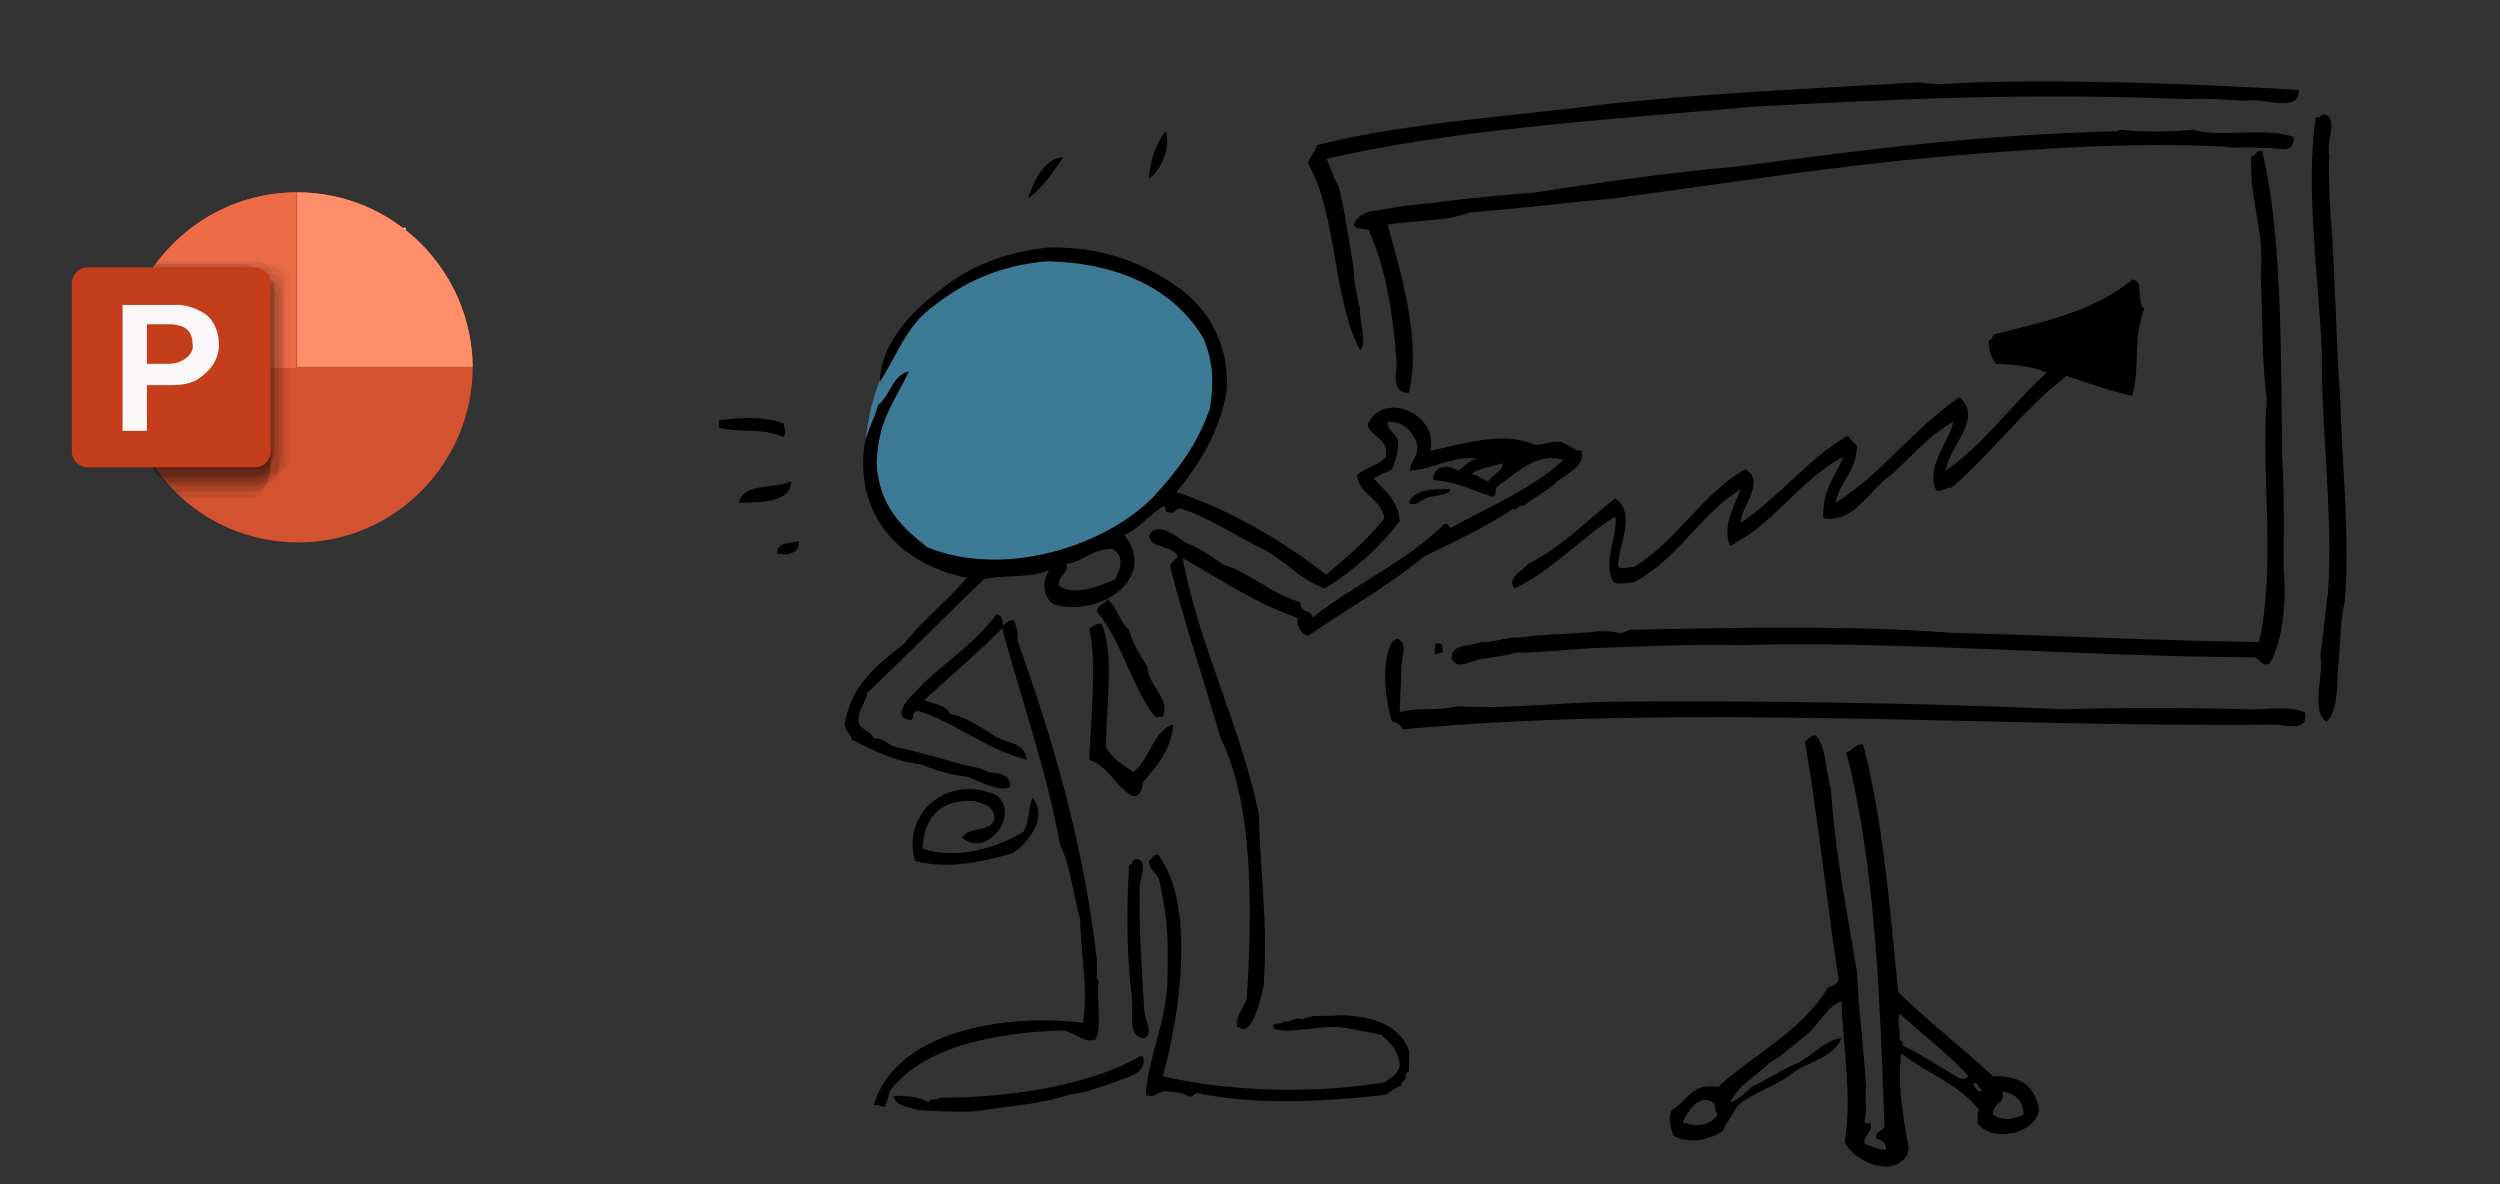 <?xml version="1.0" encoding="utf-8"?>
<!-- Generator: Adobe Illustrator 25.2.1, SVG Export Plug-In . SVG Version: 6.00 Build 0)  -->
<svg version="1.1" xmlns="http://www.w3.org/2000/svg" xmlns:xlink="http://www.w3.org/1999/xlink" x="0px" y="0px"
	 viewBox="0 0 380 180" enable-background="new 0 0 380 180" xml:space="preserve">
<rect x="0" y="0" width="380" height="180" fill="#333333" stroke="none"/>
<g id="Ebene_1" display="none">
	<g id="Ebene_4" display="inline">
		<path fill-rule="evenodd" clip-rule="evenodd" fill="#3C7A95" d="M231.098,35.725c-1.786-14.132,10.225-24.629,25.252-22.143
			c20.242,3.348,30.461,24.295,31.199,35.003c1.217,17.654-19.096,21.128-35.004,14.154
			C240.411,57.419,232.761,48.89,231.098,35.725z"/>
	</g>
	<g id="men_book" display="inline">
		<g>
			<path fill-rule="evenodd" clip-rule="evenodd" d="M213.142,90.027c0.124,1.203-0.662,1.5-1.215,2.025
				c-4.388-0.275-7.48-1.846-8.517-5.473c0.074-0.882,0.033-0.932,0.204-1.419c-1.208-1.021-2.071-2.391-2.028-4.662
				c-2.141-2.198-3.186-5.588-3.649-8.921c0.275-1.684,1.038-2.881,2.638-3.243c-0.314-1.021,1.09-1.629,2.431-1.623
				c0.181,0.36,0.565,0.515,0.405,1.216c-1.045,1.319-2.884,1.846-3.649,3.446c0.044,7.251,4.71,9.793,10.341,10.947
				c0.627-0.049,0.343-1.008,1.215-0.81c0.479,0.488,0.59,1.656,0.407,2.228c-0.584,0.364-1.504,0.39-2.23,0.61
				c-0.756-0.529-1.985-0.583-2.636-1.216c-1.058,0.469-3.033-1.7-3.649-1.014c1.61,2.851,4.493,4.427,8.921,4.46
				c0.428-0.768,0.355-0.949,0.406-2.229c2.178,0.35,1.739,4.087-0.203,4.46C212.664,89.154,213.181,89.314,213.142,90.027z
				 M204.83,86.783c0.888,1.782,5.859,4.846,7.097,1.825C209.247,88.436,206.765,87.027,204.83,86.783z"/>
			<path fill-rule="evenodd" clip-rule="evenodd" d="M203.41,73.604c-0.799-0.124-0.237,1.113-0.405,1.622
				c3.031,1.768,6.762,2.835,8.922,5.473c0.176,1.176,0.203,2.5,1.014,3.041c1.62-0.773,0.196-3.636-0.204-4.864
				c-2.305-2.425-5.636-3.825-8.919-5.271C203.682,73.604,203.547,73.604,203.41,73.604z"/>
			<path fill-rule="evenodd" clip-rule="evenodd" d="M255.109,89.619c-0.197,1.156-0.43,2.275-0.609,3.449
				c-3.411-0.332-8.474-0.439-11.961-0.205c-0.574,1.775-0.39,3.711,0.405,5.475c0.589,0.223,1.44,0.186,2.028,0.408
				c1.983,3.307,9.02,3.652,13.178,3.443c0.214-2.512-3.062-1.533-4.663-2.229c-2.18-0.119-4.104-0.492-5.879-1.016
				c2.703-0.217,6.989,0.5,10.136,0.406c1.313-0.262,3.122-2.545,1.013-3.244c-0.841,0.105-0.743,1.148-1.622,1.217
				c-5.196-0.336-8.668,0.156-13.177-0.811c0.045-0.652-0.357-0.857-0.202-1.623c2.966-1.57,8.819-0.602,11.149,0.408
				c1.571-0.662,1.146-3.316,1.622-5.07C256.061,90.021,255.874,89.531,255.109,89.619z"/>
			<path fill-rule="evenodd" clip-rule="evenodd" d="M272.544,98.945c-0.135,0-0.271,0-0.406,0
				c-0.52,8.406,0.474,19.703,0.812,29.398c0,1.148,0,2.297,0,3.445c0.349,3.514,0.206,6.273,0.811,9.529
				c0.494,2.389-0.277,6.955,2.23,7.906c0.938-1.553,0.146-3.906,0-5.271c-0.161-1.504-0.318-3.326-0.607-5.27
				c-0.537-4.125-0.2-8.506-0.811-12.166c0.104-1.793-0.116-3.262-0.204-4.865c0.349-7.533-0.477-13.291-0.811-22.098
				C273.199,99.373,272.967,99.064,272.544,98.945z"/>
			<path fill-rule="evenodd" clip-rule="evenodd" d="M303.766,170.918c-0.614-0.711-1.024-0.428-2.028-0.811
				c0.611-0.742,1.637-1.066,2.434-1.623c-0.006-1.02,0.67-1.357,0.405-2.635c-2.615-5.527-8.892-10.162-14.8-12.57
				c-4.071-1.662-8.903-2.158-13.583-2.637c-1.279,0.141-2.349,0.492-3.446,0.812c-0.243,0.842-0.074,0.869,0,2.027
				c0.866,0.359,1.708-0.424,2.636-0.607c1.487,0,2.974,0,4.46,0c6.404,1.096,12.078,2.922,16.016,6.486
				c0.479-0.004,0.598,0.35,1.217,0.205c1.958,2.365,5.021,3.627,5.879,7.094c-0.878,1.082-2.66,1.258-3.243,2.635
				c-11.996-3.229-24.238-6.652-34.264-12.568c0.835-5.57,0.581-10,1.015-15.408c-0.587-6.906-2.332-13.346-4.258-19.463
				c-0.914-1.18-1.593-2.596-2.838-3.447c-0.597,0.08-0.396,0.957-0.812,1.217c5.89,9.816,6.812,25.111,4.867,36.898
				c0.16,0.988,1.073,1.225,1.419,2.025c9.797,6.135,23.051,9.861,35.072,12.572C301.176,170.646,302.662,171.508,303.766,170.918z"
				/>
			<path fill-rule="evenodd" clip-rule="evenodd" d="M255.312,106.65c-4.343-0.084-9.907-1.68-9.934-6.082
				c2.811,1.529,4.801,3.719,8.514,3.852c2.28,0.32,3.737-0.354,5.475-0.203c0.663-0.688,1.817-0.885,2.229-1.824
				c0.771-1.43,1.481-2.672,1.014-4.865c-0.625-0.033-1.146,0.48-1.621,0c0-0.539,0-1.082,0-1.623
				c8.574,0.457,15.198,1.162,22.099-3.242c-1.911-8.897-1.973-18.529-5.88-25.545c-1.419,0.324-2.314,0.185-2.839-0.812
				c-3.468,1.152-7.672,0.141-11.149,0.609c0.412,1.739-0.686,2.904-0.609,3.648c-0.922,0.228-2.106,0.192-2.837,0.61
				c0.081,0.391,0.929,0.017,0.606,0.81c-0.295,5.741,1.312,8.512,2.638,12.773c-1.436,0.862-2.542,2.053-3.853,3.042
				c0.145,1.246,1.95,1.779,1.215,3.242c-0.156,0.047-0.399,0.006-0.404,0.203c-1.964-0.672-1.729-3.543-3.852-4.053
				c-1.432-0.24-2.686,0.551-3.446-0.205c-0.249-0.922,0.556-0.794,0.405-1.621c0.784,0.108,0.989-0.362,1.823-0.202
				c1.226-1.803,5.148-1.808,5.069-4.258c-1.503,0.323-2.24,1.41-3.648,1.825c-1.018,0.304-2.284,2.401-2.839,1.825
				c0.783-0.162,0.901-0.99,1.418-1.418c1.435-1.114,5.667-2.053,4.259-4.056c-2.27,1.11-4.135,2.625-6.082,4.056
				c0,0.112-0.165,0.23-0.203,0c0.06-0.415,0.548-0.398,0.608-0.812c1.423-1.821,5.952-2.469,5.27-5.068
				c-2.072,0.632-3.869,2.617-5.473,3.041c1.084-0.821-0.332-0.529-0.607-1.014c0.57-3.751,1.628-6.031,2.838-9.325
				c-1.349-0.68-2.14-1.916-3.042-3.041c-0.105-1.322,0.126-2.308,0.406-3.244c-10.556-4.109-18.414-10.915-21.895-22.098
				c-0.5-3.634-0.771-6.03-0.609-10.542c0.211-1.005,0.36-2.074,0.405-3.244c1.271-4.407,3.455-7.899,6.285-10.745
				c1.874-1.235,4.236-1.98,6.082-3.244c2.068-0.343,3.551-0.455,5.068-1.014c1.731-0.16,3.719-0.066,5.271-0.406
				c0.505,0.103,0.677,0.54,1.217,0.608c-0.266-1.16,0.573,0.052,0.811-0.608c0.868,0.147,1.641,0.388,2.433,0.608
				c8.461-0.19,15.505,4.601,21.49,8.718c-0.138,1.653,2.114,2.049,2.635,3.649c-6.537-5.412-13.929-10.154-24.328-11.15
				c-9.011-0.507-15.833,1.349-20.882,5.271c-2.95,3.372-5.35,8.638-5.271,13.786c-0.105,6.533,1.958,11.954,4.056,15.611
				c5.568,8.216,15.693,13.636,27.978,15.814c3.983,0.15,7.805,0.052,11.961-0.407c4.172-1.235,7.812-2.999,9.731-6.487
				c4.196-12.67-3.268-30.095-13.988-35.884c-0.76-0.658-2.559-0.278-2.636-1.622c1.323-0.009,3.233,1.071,4.865,1.419
				c2.133,1.789,4.361,3.479,6.285,5.474c4.286,5.514,7.311,13.754,8.312,21.287c0.336,8.41-2.596,14.815-9.73,17.232
				c4.358,6.961,4.704,17.445,6.486,26.561c-0.447,0.023-0.086,0.859-0.202,1.215c-4.706,3.949-13.75,4.508-20.274,4.055
				c0.292,5.699-1.97,8.844-6.893,9.326L255.312,106.65z M254.5,64.481c-0.26,0.55-0.495,1.125-0.405,2.028
				c0.646,0.173,0.627-0.32,1.015-0.406c0.158,0.836-0.971,0.381-0.812,1.216c1.386,0.895,2.643-1.073,3.853-1.622
				c-0.14-0.399-0.541-0.54-1.016-0.607c-0.739,0.138-0.987,0.768-1.62,1.013c-0.539-0.387,1.277-0.861,0.608-1.418
				C255.638,64.561,255.197,64.393,254.5,64.481z M260.178,66.306c-0.185-0.491-0.815-0.536-1.421-0.608
				c-0.953,0.736-1.951,1.427-3.04,2.028c2.141,2.332,4.264-0.351,6.082-1.216c-1.699-0.548-2.629,1.422-3.852,2.027
				C257.694,67.604,259.652,67.136,260.178,66.306z M261.799,67.117c-1.428,0.059-1.674,1.299-2.838,1.622
				c0.885,0.543,1.8,0.382,2.635,0.202C261.605,68.275,261.938,67.933,261.799,67.117z M258.555,70.969
				c-0.187-0.354-0.634-0.447-1.216-0.406c0.361,0.421-0.366,0.983-0.608,1.42C257.273,72.379,257.822,71.055,258.555,70.969z
				 M258.757,71.577c-1.412,0.547-2.854,1.064-2.837,3.042C257.123,73.861,258.518,73.296,258.757,71.577z M258.555,73.402
				c-1.302,1.234-3.763,1.804-3.649,3.851c1.698-0.396,2.209-1.981,3.852-2.432C258.875,74.163,258.62,73.877,258.555,73.402z
				 M258.757,75.227c-1.568,1.538-4.218,1.998-4.865,4.46c1.692-0.877,2.974-2.164,4.865-2.838
				C258.713,76.001,259.088,75.89,258.757,75.227z M255.717,85.363c2.338,0.459,3.633-1.189,5.271-2.026
				C259.71,81.551,256.711,84.249,255.717,85.363z M261.394,83.74c-1.414,0.547-2.569,1.351-3.852,2.028
				c0.182,0.359,0.489,0.593,0.608,1.015C259.299,85.95,261.613,85.274,261.394,83.74z"/>
			<path fill-rule="evenodd" clip-rule="evenodd" d="M226.117,73.402c4.276-4.544,8.948-10.325,12.977-16.22
				c0.198,0.477,1.014,0.336,1.013,1.015c-3.119,5.463-6.948,10.216-11.15,14.596c2.276,0.005,4.169-0.585,7.096-0.406
				c0.791-2.046,2.797-2.878,2.838-5.676c1.666,0.091,1.686,1.829,2.636,2.635c-0.203,1.326,1.432,2.238,0,3.041
				c-1.131-0.288-0.913-1.925-2.027-2.229c-0.469,0.821-1.575,2.07-1.621,2.635 M207.467,68.334
				c1.349,2.095,3.907,2.984,5.675,4.662C213.697,70.514,211.03,68.02,207.467,68.334z"/>
			<path fill-rule="evenodd" clip-rule="evenodd" d="M272.341,72.185c-0.326-0.057-0.349,0.192-0.608,0.203
				c-0.533,2.441,1.444,5.478,1.623,8.515c-0.551,0.624-0.585-1.11-1.218-0.404c-0.203,3.616,1.417,5.639,1.825,9.121
				c-3.326,1.139-8.842,0.752-12.569,0.812c-0.516,0.561-0.826,1.592-0.203,2.23c4.012-0.957,8.444-0.104,12.772-1.217
				c0.652-0.178,0.421,0.527,0.812,0.607c0.8-1.361,3.033-1.291,4.46-2.025c-0.006-1.346-1.138-0.658-1.825-1.016
				C275.258,83.866,274.901,76.923,272.341,72.185z"/>
			<path fill-rule="evenodd" clip-rule="evenodd" d="M243.553,149.023c-11.211-1.006-24.648-0.287-24.734,10.137
				c0.496,1.6,2.598,1.592,4.664,1.621c10.161,3.371,24.199,0.355,31.829-3.65c-0.512-1.768,0.432-1.617,1.419-2.229
				c-2.798-9.846-2.034-19.74-1.621-29.193c0.015-0.932,0.514-1.379,0.405-2.434c0.216-1.646,3.032-4.594,0.812-6.082
				c-3.108,3.283-3.216,9.572-3.649,15.004c-0.171,6.885,0.084,16.721,1.823,22.705c-4.659,2.346-10.297,4.35-16.826,5.27
				c-5.549-0.734-11.464-1.107-17.232-1.623c1.457-7.418,12.395-8.645,21.286-7.498c1.17,0.316,2.901,1.305,4.055,0.404
				c-1.023-11.877-3.725-23.877-2.635-35.479c-0.641-0.143-1.124-1.16-1.825-0.607C239.875,126.332,242.252,137.85,243.553,149.023z
				"/>
		</g>
	</g>
	<g id="Ebene_10_Kopie" display="inline">
		<g>
			<path fill="none" d="M232.265,103.586c-0.038-0.637,0.083-1.139,0.393-1.48c0.004,0.01,0.011,0.018,0.016,0.027
				C232.357,102.463,232.235,102.961,232.265,103.586z"/>
			<path fill="none" d="M235.752,101.213c0.023,0.998,0.265,1.537,0.241,2.27c0.012-0.721-0.229-1.26-0.243-2.27
				C235.751,101.213,235.751,101.213,235.752,101.213z"/>
			<path fill="none" d="M242.413,97.32c0.022,0.195,0.155,0.391,0.206,0.627c-0.003,0.002-0.007,0.006-0.011,0.01
				C242.548,97.717,242.416,97.52,242.413,97.32z"/>
			<path fill="none" d="M217.151,90.576c0.015-0.121,0.047-0.229,0.104-0.314c0.003,0.008,0.005,0.018,0.009,0.025
				C217.206,90.367,217.169,90.465,217.151,90.576z"/>
			<path fill="none" d="M222.992,103.377c-0.001,0-0.002,0-0.002,0c-0.06-2.27,1.5-2.934,2.286-4.141
				c0.009,0.006,0.017,0.012,0.025,0.016C224.528,100.473,222.958,101.127,222.992,103.377z"/>
			<path fill="none" d="M214.48,93.377c-0.017-1.342,1.335-2.43,2.674-2.465c0.001,0.02-0.003,0.031,0,0.049
				C215.832,90.996,214.496,92.057,214.48,93.377z"/>
			<path fill="none" d="M219.738,75.982c-0.451,0.637-0.637,1.505-1.512,1.785c-0.305,0.891-0.25,1.134-0.676,1.88
				c-2.302,0.001-3.514-0.27-5.107,0.42c-0.001-0.016,0-0.032-0.001-0.048c1.594-0.692,2.807-0.419,5.108-0.42
				c0.426-0.746,0.371-0.989,0.676-1.88c0.875-0.28,1.061-1.147,1.512-1.784c0.667-0.594,1.914-0.698,1.999-1.786
				c0.003,0.003,0.007,0.007,0.009,0.01C221.688,75.286,220.414,75.381,219.738,75.982z"/>
			<path fill="none" d="M234.591,70.946c-3.679-1.688-7.695,1.027-11.331,1.428c-0.874-0.538-1.252-1.657-2.168-2.144
				c-0.897,0.107-1.272,0.658-2.088,0.834c0.001-0.018-0.001-0.031-0.001-0.049c0.816-0.176,1.19-0.727,2.089-0.834
				c0.916,0.487,1.294,1.607,2.168,2.144c3.636-0.401,7.652-3.116,11.331-1.427c0.293-0.421,0.36-1.046,0.364-1.714
				C234.954,69.87,234.892,70.515,234.591,70.946z"/>
			<path fill="none" d="M216.075,83.602c0.008-0.331,0.026-0.669,0.055-1.02c0.002,0,0.003,0,0.004,0.002
				C216.104,82.934,216.084,83.272,216.075,83.602z"/>
			<path fill="none" d="M234.929,67.836c-0.01-0.667,0.024-1.269,0.272-1.635c1.541-0.008,3.009,0.069,4.188,0.486
				c-0.002,0.016-0.008,0.03-0.01,0.046c-1.178-0.415-2.642-0.491-4.179-0.484C234.959,66.607,234.921,67.189,234.929,67.836z"/>
			<path fill="none" d="M249.309,86.496c-0.735-0.099-0.999-0.751-1.125-1.566c-0.05-0.093-0.061-0.152-0.058-0.201
				c0.008,0.042,0.023,0.09,0.058,0.153c0.126,0.815,0.39,1.467,1.125,1.566c1.07-0.336,2.889-0.533,3.805-0.146
				c0.004,0.313,0.007,0.627,0.006,0.935c0.001-0.293-0.002-0.59-0.006-0.886C252.197,85.963,250.379,86.16,249.309,86.496z"/>
			<path fill="none" d="M245.421,93.613c0.126,1.354,1.198,2.818,2.131,3.762c-0.01,0.008-0.018,0.014-0.025,0.021
				c-0.938-0.955-2.006-2.424-2.111-3.779C245.417,93.615,245.419,93.615,245.421,93.613z"/>
			<path fill="none" d="M246.299,76.573c0.139,2.263,2.543,4.607,2.422,7.143C248.811,81.181,246.404,78.837,246.299,76.573z"/>
			<path fill="none" d="M244.694,74.762c-1.087,0.196-1.074-0.904-1.757-1.184c-1.527-0.488-2.953-1.095-4.447-1.625
				c0.011-0.194-0.061-0.29-0.193-0.316c-0.017-0.257-0.017-0.5-0.001-0.73c-0.012,0.217-0.015,0.442,0.001,0.682
				c0.133,0.026,0.204,0.123,0.193,0.317c1.494,0.53,2.92,1.137,4.447,1.625c0.683,0.279,0.67,1.379,1.757,1.183
				c0.389-1.317,1.322-2.918,3.025-3.566c0.694,0.869,1.509,1.595,2.043,2.653c-0.008,0.004-0.016,0.008-0.021,0.012
				c-0.534-1.036-1.335-1.759-2.021-2.617C246.017,71.843,245.083,73.443,244.694,74.762z"/>
			<path fill="none" d="M212.451,80.39c-0.014,0.477-0.126,0.935-0.125,1.336C212.315,81.328,212.432,80.868,212.451,80.39z"/>
			<path fill="none" d="M234.894,92.775c1.354,0.176,2.657-0.064,3.601-0.629c0.777-1.387,1.264-3.311,1.304-5.291
				c-0.032,1.998-0.52,3.939-1.304,5.339c-0.943,0.564-2.247,0.805-3.601,0.629c-1.802-0.949-3.432-2.1-4.926-3.414
				c-1.355-1.561-2.243-4.157-2.202-6.515c-0.029,2.347,0.855,4.916,2.202,6.468C231.462,90.676,233.092,91.826,234.894,92.775z"/>
			<path fill="none" d="M237.463,79.514c0.003,0.001,0.007,0.002,0.007,0.002s1.368,0.465,1.874,0.781
				c1.125,1.077,2.368,1.733,3.212,2.724c0.061-0.129,0.087-0.261,0.088-0.393c0.005,0.149-0.02,0.296-0.088,0.441
				c-0.844-0.991-2.087-1.647-3.212-2.724c-0.502-0.313-1.147-0.576-1.863-0.775c-0.012-0.019-0.023-0.044-0.034-0.06
				L237.463,79.514z"/>
			<path fill="#C94127" d="M212.326,81.727c0.008,0.293,0.083,0.553,0.319,0.763c0.719,0.216,1.419-0.049,2.115-0.506
				c0.463,0.179,1.049,0.211,1.373,0.551c-0.002,0.016-0.002,0.031-0.004,0.047c0.002,0,0.003,0,0.004,0.002
				c-0.03,0.35-0.05,0.688-0.059,1.018c-0.055,2.292,0.384,4.171,1.189,6.636c-0.005,0.008-0.005,0.018-0.009,0.023
				c0.003,0.008,0.005,0.018,0.009,0.025c-0.059,0.08-0.096,0.178-0.113,0.289c-0.012,0.104-0.014,0.213,0.003,0.336l0,0
				c0.001,0.02-0.003,0.031,0,0.049c-1.322,0.035-2.658,1.096-2.674,2.416c0.006,0.438,0.155,0.9,0.5,1.365
				c1.499-0.412,2.948-0.871,3.653-1.961c2.669,1.254,3.868,4.838,6.668,6.422c-0.008,0.012-0.018,0.021-0.025,0.033
				c0.009,0.006,0.017,0.012,0.025,0.016c-0.773,1.221-2.344,1.875-2.31,4.125c0.743,0.266,1.563,0.447,2.676,0.277
				c1.094-0.76,1.204-2.35,1.872-3.473c1.053,0.41,2.596,1.264,3.692,0.525c0.676,0.229,1.119,0.73,1.44,1.377
				c-0.007,0.006-0.009,0.016-0.016,0.021c0.004,0.01,0.011,0.018,0.016,0.027c-0.315,0.33-0.438,0.828-0.408,1.453
				c0.014,0.211,0.043,0.439,0.09,0.68c1.048,0.047,2.895,0.193,3.612-0.461c0.015-0.113,0.023-0.219,0.026-0.322
				c0.012-0.721-0.229-1.26-0.243-2.27c0.001,0,0.001,0,0.002,0c0-0.018-0.002-0.031-0.002-0.047
				c2.89,0.016,5.161-1.713,6.858-3.209c-0.061-0.24-0.192-0.438-0.195-0.637c-0.014-0.117,0.014-0.236,0.126-0.363
				c1.224,0.367,1.475,1.877,2.373,2.627c1.146-0.494,1.694-1.498,2.614-2.188c-0.938-0.955-2.006-2.424-2.111-3.779
				c0.002-0.002,0.004-0.002,0.006-0.004c-0.001-0.014-0.005-0.029-0.006-0.043c1.569-1.275,3.083-2.598,3.589-4.775
				c1.396,0.221,2.033,1.338,3.898,1.006c0.173-0.77,0.213-1.65,0.217-2.565c0.001-0.293-0.002-0.59-0.006-0.886
				c-0.916-0.387-2.734-0.19-3.805,0.146c-0.735-0.099-0.999-0.751-1.125-1.566c-0.05-0.093-0.061-0.152-0.058-0.201
				c-0.062-0.325,0.599-0.038,0.513-0.383c0.046-0.21,0.072-0.419,0.082-0.628c0.09-2.536-2.316-4.879-2.422-7.143
				c-0.034-0.568,0.074-1.132,0.401-1.692c1.43-0.002,2.191-0.574,3.041-1.07c-0.534-1.036-1.335-1.759-2.021-2.617
				c-1.703,0.649-2.637,2.249-3.025,3.567c-1.087,0.196-1.074-0.904-1.757-1.184c-1.527-0.488-2.953-1.095-4.447-1.625
				c0.011-0.194-0.061-0.29-0.193-0.316c-0.017-0.257-0.017-0.5-0.001-0.73c0.086-1.623,0.848-2.675,1.084-4.173
				c-1.178-0.415-2.642-0.491-4.179-0.484c-0.242,0.358-0.28,0.94-0.272,1.587c0.006,0.437,0.031,0.902,0.026,1.348
				c-0.001,0.686-0.063,1.331-0.364,1.762c-3.679-1.688-7.695,1.027-11.331,1.428c-0.874-0.538-1.252-1.657-2.168-2.144
				c-0.897,0.107-1.272,0.658-2.088,0.834c-0.049,1.988,1.895,1.712,2.742,3.045c-0.001,0.015-0.007,0.025-0.009,0.039
				c0.003,0.003,0.007,0.007,0.009,0.01c-0.058,1.127-1.332,1.223-2.008,1.823c-0.451,0.637-0.637,1.505-1.512,1.785
				c-0.305,0.891-0.25,1.134-0.676,1.88c-2.302,0.001-3.514-0.27-5.107,0.42c0.008,0.108,0.012,0.216,0.008,0.323
				C212.438,80.867,212.325,81.325,212.326,81.727z M227.766,82.895c0.035-2.689,1.269-5.086,4.386-5.326
				c1.683,0.22,2.793,0.304,4.683,0.445c1.111,0.741,2.654,0.969,3.486,2.036c0.802,0.534,2.333,1.583,2.323,2.578
				c0.005,0.149-0.02,0.296-0.088,0.441c-0.844-0.991-2.087-1.647-3.212-2.724c-0.502-0.313-1.147-0.576-1.863-0.775
				c0.244,0.415,0.583,1.483,0.943,1.632c1.009,1.623,1.415,3.667,1.374,5.654c-0.032,1.998-0.52,3.939-1.304,5.339
				c-0.943,0.564-2.247,0.805-3.601,0.629c-1.802-0.949-3.432-2.1-4.926-3.414C228.612,87.85,227.725,85.253,227.766,82.895z"/>
			<path d="M211.291,78.122c0.036-0.009,0.086-0.019,0.126-0.027v4.999C210.315,81.768,210.789,79.538,211.291,78.122z"/>
			<path d="M211.417,78.094v4.999c0.042,0.051,0.082,0.103,0.129,0.151c1.003,0.661,1.681,0.683,3.046,0.745
				c0.106,1.866,0.484,3.408,0.901,4.904c-0.52,1.451-2.385,1.76-2.887,3.225c0.521,1.736,1.2,3.285,2.495,4.109
				c1.9,0.078,2.442-0.994,3.875-1.316c1.949,0.533,2.399,2.836,4.114,3.646c-0.664,1.686-1.593,3.145-1.901,5.135l0.893,0.756
				c1.048-0.182,2.752,0.348,3.72,0.854c1.499-0.465,2.073-1.717,2.571-3.031c0.765-0.049,1.743,0.07,2.527,0.457
				c0.006,1.258,0.284,2.195,0.737,2.926c1.638-0.627,4.526,0.732,5.742-0.805c-0.183-0.818,0.185-1.172,0.002-1.99
				c2.286-0.668,3.736-2.045,5.909-2.807c0.925,0.354,1.169,1.51,1.987,1.992c1.441-1.643,3.832-2.477,4.237-4.994
				c-0.64-1.115-1.958-1.428-2.839-2.256c1.145-1.277,2.744-2.17,3.148-4.074c1.781,0.094,2.934,1.389,4.504,0.293
				c-0.3-2.127,0.479-4.049,0.198-5.658c-0.484-1.081-2.394-1.17-4.392-0.966c-0.072-3.101-1.328-5.112-2.588-7.253
				c1.08-1.181,3.741-1.02,4.081-2.826c0.067-0.621-0.339-0.684-0.273-1.303c-1.873-1.026-1.854-3.188-3.812-4.001
				c-1.632,0.812-2.824,2-3.877,3.305c-1.185-0.713-2.727-1.005-3.953-1.668c0.326-1.767,1.496-2.819,1.777-4.625
				c-1.754-1.811-4.315-1.218-7.29-1.89c-0.065,1.633-0.878,2.629-0.624,4.532c-2.012-0.394-4.028,0.88-5.329-0.227
				c-1.637,0.553-2.959,1.375-4.658,1.877c-1.101-0.571-1.582-1.868-2.84-2.256c-1.069,0.677-2.532,1.021-3.503,1.781
				c0.169,1.85,1.022,2.893,1.821,3.998c-0.902,1.38-2.131,2.487-2.999,3.897C214.652,77.549,212.459,77.869,211.417,78.094z
				 M212.326,81.727c-0.011-0.399,0.105-0.858,0.125-1.336c0.002-0.107,0.002-0.215-0.009-0.323c0,0,0,0,0.001,0
				c-0.001-0.016,0-0.032-0.001-0.048c1.594-0.692,2.807-0.419,5.108-0.42c0.426-0.746,0.371-0.989,0.676-1.88
				c0.875-0.28,1.061-1.147,1.512-1.784c0.667-0.594,1.914-0.698,1.999-1.786c-0.857-1.332-2.818-1.045-2.734-3.084h0.001
				c0.001-0.018-0.001-0.031-0.001-0.049c0.816-0.176,1.19-0.727,2.089-0.834c0.916,0.487,1.294,1.607,2.168,2.144
				c3.636-0.401,7.652-3.116,11.331-1.427c0.293-0.421,0.36-1.046,0.364-1.714c0.003-0.448-0.022-0.913-0.026-1.348
				c-0.01-0.667,0.024-1.269,0.272-1.635c1.541-0.008,3.009,0.069,4.188,0.486c-0.002,0.016-0.008,0.03-0.01,0.046
				c0.003,0.001,0.007,0.001,0.01,0.002c-0.226,1.51-0.994,2.557-1.094,4.171c-0.012,0.217-0.015,0.442,0.001,0.682
				c0.133,0.026,0.204,0.123,0.193,0.317c1.494,0.53,2.92,1.137,4.447,1.625c0.683,0.279,0.67,1.379,1.757,1.183
				c0.389-1.317,1.322-2.918,3.025-3.566c0.694,0.869,1.509,1.595,2.043,2.653c-0.008,0.004-0.016,0.008-0.021,0.012
				c0.006,0.013,0.015,0.023,0.021,0.036c-0.858,0.498-1.62,1.08-3.062,1.082c-0.319,0.544-0.427,1.092-0.401,1.644
				c0.139,2.263,2.543,4.607,2.422,7.143c-0.008,0.224-0.031,0.45-0.082,0.678c0.081,0.325-0.494,0.093-0.513,0.334
				c0.008,0.042,0.023,0.09,0.058,0.153c0.126,0.815,0.39,1.467,1.125,1.566c1.07-0.336,2.889-0.533,3.805-0.146
				c0.004,0.313,0.007,0.627,0.006,0.935c-0.002,0.932-0.04,1.831-0.217,2.614c-1.865,0.332-2.502-0.785-3.898-1.006
				c-0.505,2.174-2.016,3.496-3.583,4.77c0.126,1.354,1.198,2.818,2.131,3.762c-0.01,0.008-0.018,0.014-0.025,0.021
				c0.008,0.01,0.017,0.02,0.025,0.027c-0.936,0.689-1.483,1.707-2.64,2.207c-0.898-0.748-1.149-2.26-2.373-2.625
				c-0.098,0.109-0.127,0.213-0.126,0.314c0.022,0.195,0.155,0.391,0.206,0.627c-0.003,0.002-0.007,0.006-0.011,0.01
				c0.004,0.012,0.009,0.025,0.011,0.037c-1.697,1.5-3.973,3.236-6.867,3.219c0.023,0.998,0.265,1.537,0.241,2.27
				c-0.001,0.117-0.009,0.24-0.026,0.369c-0.718,0.654-2.564,0.51-3.612,0.461c-0.05-0.258-0.078-0.5-0.09-0.727
				c-0.038-0.637,0.083-1.139,0.393-1.48c-0.32-0.633-0.758-1.125-1.425-1.35c-1.097,0.738-2.64-0.117-3.692-0.527
				c-0.668,1.123-0.778,2.715-1.872,3.473c-1.114,0.17-1.936-0.01-2.679-0.277c-0.001-0.018,0.003-0.029,0.003-0.047
				c-0.001,0-0.002,0-0.002,0c-0.06-2.27,1.5-2.934,2.286-4.141c-2.781-1.592-3.981-5.156-6.643-6.406
				c-0.705,1.09-2.154,1.547-3.653,1.961c-0.358-0.48-0.505-0.963-0.5-1.414c-0.017-1.342,1.335-2.43,2.674-2.465
				c-0.014-0.121-0.019-0.236-0.003-0.336c0.015-0.121,0.047-0.229,0.104-0.314c-0.806-2.471-1.243-4.353-1.181-6.66
				c0.008-0.331,0.026-0.669,0.055-1.02c-0.324-0.338-0.907-0.372-1.369-0.55c-0.696,0.458-1.396,0.722-2.115,0.507
				C212.396,82.318,212.327,82.04,212.326,81.727z"/>
			<path d="M239.38,66.733c0.003,0.001,0.007,0.001,0.01,0.002c-0.226,1.51-0.994,2.557-1.094,4.171
				C238.382,69.283,239.144,68.23,239.38,66.733z"/>
			<path d="M246.7,74.881c1.43-0.002,2.191-0.574,3.041-1.07c0.006,0.013,0.015,0.023,0.021,0.036
				c-0.858,0.498-1.62,1.08-3.062,1.082c-0.319,0.544-0.427,1.092-0.401,1.644C246.265,76.005,246.373,75.441,246.7,74.881z"/>
			<path d="M217.154,90.912c-0.014-0.121-0.019-0.236-0.003-0.336C217.14,90.68,217.138,90.789,217.154,90.912L217.154,90.912z"/>
			<path d="M234.955,69.184c0.003-0.448-0.022-0.913-0.026-1.348C234.935,68.273,234.96,68.738,234.955,69.184z"/>
			<path d="M212.451,80.39c0.002-0.107,0.002-0.215-0.009-0.323c0,0,0,0,0.001,0C212.451,80.175,212.455,80.283,212.451,80.39z"/>
			<path d="M248.639,84.345c0.046-0.21,0.072-0.419,0.082-0.628c-0.008,0.224-0.031,0.45-0.082,0.678
				c0.081,0.325-0.494,0.093-0.513,0.334C248.064,84.403,248.725,84.69,248.639,84.345z"/>
			<path d="M218.634,92.781c2.669,1.254,3.868,4.838,6.668,6.422c-0.008,0.012-0.018,0.021-0.025,0.033
				c-2.781-1.592-3.981-5.156-6.643-6.406c-0.705,1.09-2.154,1.547-3.653,1.961c-0.358-0.48-0.505-0.963-0.5-1.414
				c0.006,0.438,0.155,0.9,0.5,1.365C216.479,94.33,217.929,93.871,218.634,92.781z"/>
			<path d="M217.256,90.262c-0.806-2.471-1.243-4.353-1.181-6.66c-0.055,2.292,0.384,4.171,1.189,6.636
				C217.26,90.246,217.26,90.256,217.256,90.262z"/>
			<path d="M221.746,74.11c-0.001,0.015-0.007,0.025-0.009,0.039c-0.857-1.332-2.818-1.045-2.734-3.084h0.001
				C218.955,73.053,220.898,72.777,221.746,74.11z"/>
			<path d="M214.761,81.984c0.463,0.179,1.049,0.211,1.373,0.551c-0.002,0.016-0.002,0.031-0.004,0.047
				c-0.324-0.338-0.907-0.372-1.369-0.55c-0.696,0.458-1.396,0.722-2.115,0.507c-0.249-0.221-0.318-0.499-0.319-0.812
				c0.008,0.293,0.083,0.553,0.319,0.763C213.364,82.706,214.064,82.441,214.761,81.984z"/>
			<path d="M225.668,103.654c1.094-0.76,1.204-2.35,1.872-3.473c1.053,0.41,2.596,1.264,3.692,0.525
				c0.676,0.229,1.119,0.73,1.44,1.377c-0.007,0.006-0.009,0.016-0.016,0.021c-0.32-0.633-0.758-1.125-1.425-1.35
				c-1.097,0.738-2.64-0.117-3.692-0.527c-0.668,1.123-0.778,2.715-1.872,3.473c-1.114,0.17-1.936-0.01-2.679-0.277
				c-0.001-0.018,0.003-0.029,0.003-0.047C223.735,103.643,224.556,103.824,225.668,103.654z"/>
			<path d="M242.539,96.957c1.224,0.367,1.475,1.877,2.373,2.627c1.146-0.494,1.694-1.498,2.614-2.188
				c0.008,0.01,0.017,0.02,0.025,0.027c-0.936,0.689-1.483,1.707-2.64,2.207c-0.898-0.748-1.149-2.26-2.373-2.625
				c-0.098,0.109-0.127,0.213-0.126,0.314C242.399,97.203,242.427,97.084,242.539,96.957z"/>
			<path d="M242.608,97.957c0.004,0.012,0.009,0.025,0.011,0.037c-1.697,1.5-3.973,3.236-6.867,3.219
				c0-0.018-0.002-0.031-0.002-0.047C238.64,101.182,240.911,99.453,242.608,97.957z"/>
			<path d="M249.004,88.795c1.396,0.221,2.033,1.338,3.898,1.006c0.173-0.77,0.213-1.65,0.217-2.565
				c-0.002,0.932-0.04,1.831-0.217,2.614c-1.865,0.332-2.502-0.785-3.898-1.006c-0.505,2.174-2.016,3.496-3.583,4.77
				c-0.001-0.014-0.005-0.029-0.006-0.043C246.984,92.295,248.498,90.973,249.004,88.795z"/>
			<path d="M235.967,103.805c0.015-0.113,0.023-0.219,0.026-0.322c-0.001,0.117-0.009,0.24-0.026,0.369
				c-0.718,0.654-2.564,0.51-3.612,0.461c-0.05-0.258-0.078-0.5-0.09-0.727c0.014,0.211,0.043,0.439,0.09,0.68
				C233.402,104.312,235.249,104.459,235.967,103.805z"/>
			<path fill="none" d="M229.345,81.831c-0.086,0.436-0.125,0.823-0.131,1.19c0.004-0.382,0.042-0.784,0.131-1.239
				c0.839-2.477,4.331-2.992,7.182-2.481l0.006,0.002c-0.01,0.015-0.012,0.035-0.02,0.051
				C233.665,78.847,230.183,79.357,229.345,81.831z"/>
			<path fill="none" d="M236.2,80.438c0.018-0.016,0.034-0.026,0.053-0.04c0.174,1.12,0.664,1.114,1.401,1.531
				c0.51,1.155,0.797,2.423,0.856,3.67c-0.064-1.23-0.354-2.48-0.856-3.622C236.879,81.54,236.349,81.749,236.2,80.438z"/>
			<path d="M232.151,77.617c1.683,0.22,2.793,0.305,4.683,0.446c1.111,0.74,2.654,0.969,3.486,2.036
				c0.789,0.525,2.284,1.549,2.323,2.529c-0.001,0.132-0.027,0.264-0.088,0.393c-0.844-0.991-2.087-1.647-3.212-2.724
				c-0.506-0.316-1.874-0.781-1.874-0.781s-0.004-0.001-0.007-0.002l-0.017-0.003c0.011,0.015,0.022,0.041,0.034,0.06
				c-0.311-0.085-0.636-0.156-0.968-0.215c0.008-0.017,0.01-0.036,0.02-0.051l-0.006-0.002c-2.851-0.511-6.343,0.004-7.182,2.481
				c-0.089,0.455-0.127,0.857-0.131,1.239c-0.018,1.122,0.278,2.056,0.523,3.588c1.427,2.416,3.24,4.375,6.519,4.607
				c0.011-0.246,0.387-0.182,0.646-0.219c1.195-1.348,1.714-3.347,1.608-5.399c-0.06-1.247-0.347-2.515-0.856-3.67
				c-0.737-0.417-1.228-0.411-1.401-1.531c0.8-0.668,1.398,0.533,2.171,0.853c1.001,1.608,1.408,3.633,1.374,5.605
				c-0.04,1.98-0.526,3.904-1.304,5.291c-0.943,0.564-2.247,0.805-3.601,0.629c-1.802-0.949-3.432-2.1-4.926-3.412
				c-1.347-1.553-2.231-4.122-2.202-6.468C227.814,80.226,229.052,77.856,232.151,77.617z"/>
			<path d="M236.253,80.398c-0.01-0.06-0.023-0.108-0.029-0.173c0.241-0.224,0.155-0.596,0.289-0.87
				c0.332,0.059,0.657,0.129,0.968,0.215c0.244,0.415,0.583,1.483,0.943,1.632c1.009,1.623,1.415,3.667,1.374,5.654
				c0.034-1.972-0.373-3.997-1.374-5.605C237.651,80.931,237.053,79.73,236.253,80.398z"/>
			<path d="M232.151,77.569c1.683,0.22,2.793,0.304,4.683,0.445c1.111,0.741,2.654,0.969,3.486,2.036
				c0.802,0.534,2.333,1.583,2.323,2.578c-0.039-0.98-1.534-2.004-2.323-2.529c-0.832-1.067-2.375-1.295-3.486-2.036
				c-1.89-0.142-3-0.226-4.683-0.446c-3.1,0.24-4.337,2.609-4.386,5.278C227.801,80.206,229.034,77.809,232.151,77.569z"/>
			<path d="M236.256,91.168c0.011-0.246,0.387-0.182,0.646-0.219c1.186-1.336,1.703-3.314,1.608-5.351
				c0.105,2.052-0.413,4.052-1.608,5.399c-0.26,0.037-0.636-0.027-0.646,0.219c-3.278-0.232-5.092-2.191-6.519-4.607
				c-0.245-1.532-0.541-2.466-0.523-3.588c-0.009,1.1,0.281,2.029,0.523,3.541C231.164,88.977,232.978,90.936,236.256,91.168z"/>
		</g>
	</g>
	<g id="Ebene_9" display="inline">
		<g>
			<path fill="#FEC20F" d="M227.181,61.875c-0.547-0.073-1.314,0.606-1.967,0.887c0.019,0.542,0.461,0.449,0.109,0.883
				c-2.921,0.525-1.347-3.042-2.927-4.998c-0.73,0.141-1.299-0.278-1.939-0.446c1.037-1.037,1.975-2.104,2.318-3.342
				c-0.518-0.732-1.245-0.749-1.955-0.815c-0.653,0.85-1.057,1.024-1.857,1.771c-1.968-0.638-3.891-1.42-6.181-0.954
				c-0.555,0.164,0.141,0.69-0.485,0.833c-1.97,0.43-1.674-1.388-2.631-3.083c-1.506,0.331-2.238,1.249-3.258,1.971
				c0.443,1.122,1.218,1.116,1.707,2.081c0.232,0.179-0.557,0.61-0.582,0.319c-0.07,0.311,0.434,0.184,0.477,0.868
				c-3.207,1.822-3.91,4.899-2.824,7.582c-1.553,0.216-3.492,0.937-4.43,2.238c0.512,0.75,1.104,1.218,1.625,1.938
				c1.5-0.538,1.862-1.407,2.359-2.236c0.604-0.128,1.041,0.326,1.506,0.684c0.911,3.734,4.753,3.412,7.068,4.991
				c0.266,0.605,0.2,1.115,0.357,1.69c-0.43,0.265-0.169,1.083-0.219,2.005c0.333-0.033,0.663-0.049,1.027-0.187
				c0.779-1.031,0.994-2.228,0.906-3.514c0.642-0.394,0.846-0.267,1.068-1.148c1.916,0.726,4.082-2.296,5.379-2.57
				c0.094-0.83,2.056-2.046,1.948-3.328C225.947,65.673,228.688,64.25,227.181,61.875z M220.387,64.273
				c-0.102,2.899-4.402,4.759-6.882,3.956c-1.622-1.256-3.505-1.624-4.811-3.963C208.726,58.456,219.439,57.256,220.387,64.273z"/>
			<path d="M229.298,65.051c-0.747-1.778,0.726-3.673-0.839-4.631c-1.286,0.644-2.185-0.034-3.523,0.796
				c-0.345-1.023-0.779-2.848-1.825-3.335c0.134-1.138,1.323-1.968,1.736-3.024c-1.354-1.622-3.14-1.764-4.822-2.262
				c-0.731,0.555-1.405,1.13-1.184,1.967c-2.127-0.238-4.415-1.338-6.681-0.492c-0.844-0.809-1.127-2.871-2.63-3.082
				c-1.862,1.247-3.447,1.871-4.904,3.439c0.21,1.107,1.206,1.592,1.865,2.372c-1.808,2.354-4.493,4.453-3.116,7.739
				c-1.627,0.809-3.671,1.188-4.416,2.608c1.031,1.19,1.945,2.792,2.898,4.256c1.002,0.073,2.582-0.66,3.492-1.535
				c1.254,1.132,2.368,2.741,3.819,3.187l1.124,0.327c0.162-0.252,1.2,0.05,1.572,0.461c0.061,1.434-0.334,2.982,0.454,4.275
				c1.265,0.398,2.655,0.359,4.276-0.457c-0.266-1.337,0.123-2.481,0.457-3.643c3.812-1.357,6.935-3.875,8.103-6.89
				C226.369,67.689,228.609,66.041,229.298,65.051z M223.782,65.998c0.107,1.282-1.854,2.499-1.948,3.328
				c-1.297,0.273-3.463,3.295-5.379,2.57c-0.223,0.882-0.427,0.754-1.068,1.148c0.088,1.286-0.127,2.482-0.906,3.514
				c-0.364,0.138-0.694,0.153-1.027,0.187c0.05-0.922-0.211-1.74,0.219-2.005c-0.157-0.575-0.092-1.085-0.357-1.69
				c-2.315-1.58-6.157-1.257-7.068-4.991c-0.465-0.358-0.902-0.812-1.506-0.684c-0.497,0.83-0.859,1.698-2.359,2.236
				c-0.521-0.72-1.113-1.189-1.625-1.938c0.938-1.302,2.877-2.022,4.43-2.238c-1.086-2.683-0.383-5.76,2.824-7.582
				c-0.043-0.684-0.547-0.558-0.477-0.868c0.025,0.291,0.814-0.141,0.582-0.319c-0.489-0.965-1.264-0.959-1.707-2.081
				c1.02-0.722,1.752-1.64,3.258-1.971c0.957,1.695,0.661,3.513,2.631,3.083c0.626-0.142-0.069-0.669,0.485-0.833
				c2.29-0.466,4.213,0.316,6.181,0.954c0.801-0.748,1.204-0.921,1.857-1.771c0.71,0.066,1.438,0.083,1.955,0.815
				c-0.344,1.238-1.281,2.305-2.318,3.342c0.641,0.167,1.209,0.586,1.939,0.446c1.58,1.956,0.006,5.522,2.927,4.998
				c0.352-0.435-0.091-0.341-0.109-0.883c0.652-0.28,1.42-0.959,1.967-0.887C228.688,64.25,225.947,65.673,223.782,65.998z"/>
			<path d="M220.387,64.273c-0.947-7.018-11.661-5.818-11.692-0.007c1.306,2.339,3.188,2.707,4.811,3.963
				C215.984,69.033,220.285,67.172,220.387,64.273z M216.484,66.788c-0.539,0.454-0.839,0.093-1.318,0.346
				c-1.52-0.918-3.378-0.672-4.678-2.342c-0.947-3.663,6.074-5.465,7.599-2.651C218.834,63.543,218.566,66.222,216.484,66.788z"/>
		</g>
	</g>
</g>
<g id="Ebene_3">
	<g id="Ebene_4_1_">
		<path fill-rule="evenodd" clip-rule="evenodd" fill="#3C7A95" d="M171.368,40.443c13.928,2.984,16.863,16.59,9.551,29.951
			c-11.987,16.184-28.1,17.568-38.451,14.726c-10.586-4.67-15.567-15.723-5.363-34.84C146.136,40.586,158.393,37.662,171.368,40.443
			z"/>
	</g>
	<g>
		<path fill-rule="evenodd" clip-rule="evenodd" d="M349.43,13.678c0.031,3.592-5.163,1.163-8.136,1.628
			c-2.929-0.128-5.382-0.392-8.833-0.233c-23.374-0.963-43.762-0.09-66.245,1.163c-21.36,1.916-45.115,3.367-64.619,7.903
			c0.727,1.288,1.097,2.933,1.86,4.184c1.018,4.13,1.712,8.9,2.324,12.783c0.048,1.959,0.573,4.369,0.931,5.811
			c-0.118,2.071,1.202,5.307,0,6.276c-4.187-7.9-3.444-20.731-7.903-28.357c0.281-1.112,1.099-1.691,1.394-2.789
			c13.444-3.451,31.53-4.527,44.397-6.276c14.74-1.583,30.577-2.304,47.185-3.254c2.467,0.506,5.774,0.093,8.832,0
			C314.004,12.111,332.144,12.642,349.43,13.678z"/>
		<path fill-rule="evenodd" clip-rule="evenodd" d="M353.381,17.398c2.13,0.685,0.075,4.118,0.697,6.275
			c-0.184,2.753,0.013,3.445,0,6.508c0.852,10.162,0.881,19.537,1.627,30.218c0.272,9.938,1.535,22.093,0.697,30.914
			c-0.645,2.727-0.671,6.385-0.93,9.53c-0.337,2.384,0.091,7.311-1.859,8.833c-2.494-1.634-0.289-7.371-0.931-9.995
			c0.594-3.961,0.607-5.806,1.163-9.531c0.832-12.105-1.01-24.065-0.93-36.724c-0.496-11.398-2.516-24.814-0.93-35.564
			c0.155,0,0.311,0,0.466,0c0.305-0.082,0.366-0.409,0.696-0.464C353.226,17.398,353.304,17.398,353.381,17.398z"/>
		<path fill-rule="evenodd" clip-rule="evenodd" d="M348.731,20.884c-0.242,2.976-2.533,1.265-5.112,1.628
			c-2.082-0.307-3.816,0.13-5.579-0.233c-13.585-0.677-28.097,0.274-41.375,1.395c-17.852,1.522-33.277,4.06-51.601,6.508
			c-7.389,0.648-13.825,1.512-21.617,2.092c-3.823,1.469-8.282,1.141-12.551,1.86c2.178,7.604,5.141,17.974,3.254,25.568
			c-2.669,0.045-1.916-2.808-1.86-4.416c-0.483-7.651-1.693-14.577-4.183-20.222c-0.62-0.465-2.128-0.042-2.325-0.93
			c0.961-2.371,3.589-2.028,6.044-2.557c2.149-0.505,4.75-0.477,7.438-0.93c3.861-0.52,9.555-1.039,14.179-1.395
			c10.29-1.631,20.567-3.05,30.681-3.951c18.454-2.403,35.495-4.776,57.413-5.347c0.375,0.066,0.399-0.219,0.697-0.232
			c3.702,0.405,7.694,0.32,11.157,0C337.175,20.99,344.6,19.207,348.731,20.884z"/>
		<path fill-rule="evenodd" clip-rule="evenodd" d="M177.192,19.954c0.839,2.329-0.734,6.016-2.557,7.206
			C174.71,24.857,175.725,21.626,177.192,19.954z"/>
		<path fill-rule="evenodd" clip-rule="evenodd" d="M343.386,22.976c0.155,0,0.31,0,0.465,0c2.967,12.095,2.878,30.048,3.022,46.489
			c0.39,5.188,0.255,12.141,0.232,16.968c0.46,4.763-0.045,10.822-2.091,14.411c-1.498,0.675-1.315-1.177-3.022-0.929
			c-26.722-0.198-53.846-2.536-77.402-1.859c-7.789-0.187-15.809,0.247-22.78,0.464c-4.448,0.297-6.995,0.612-11.39,0.697
			c-1.758,0.466-2.95,0.586-5.113,0.929c-1.645,0.142-3.695,1.841-4.649,0c-0.124-2.448,2.886-1.762,4.416-2.556
			c2.35,0.103,3.686-0.808,6.044-0.697c4.069-0.586,7.42-0.425,11.854-0.931c1.156-0.071,2.132,0.037,3.021,0.233
			c1.173,0.165,1.3-0.715,2.557-0.465c16.301-0.38,33.633-0.667,48.114,0.465c15.229,0.374,32.631,1.241,46.721,1.395
			c2.583-11.786,0.287-24.763,1.161-37.191c-0.786-5.087-0.589-12.375-0.928-18.594c0.641-7-1.898-12.044-1.395-18.131
			c0.154,0,0.31,0,0.464,0C342.819,23.338,343.051,23.106,343.386,22.976z"/>
		<path fill-rule="evenodd" clip-rule="evenodd" d="M161.618,23.906c-1.582,2.291-3.136,4.612-5.346,6.275
			C157.166,27.346,158.8,24.046,161.618,23.906z"/>
		<path fill-rule="evenodd" clip-rule="evenodd" d="M159.526,86.665c-3.283,1.308-6.99,0.634-9.995,1.395
			c-5.937,5.684-11.704,11.539-17.665,17.201c-0.295,1.565-1.315,2.403-1.395,4.183c0.06,1.645,1.935,1.475,2.324,2.79
			c1.354-0.036,2.006,0.63,2.789,1.163c3.337,0.769,6.601,1.611,9.762,2.556c1.588,0.505,3.584,0.6,4.881,1.395
			c0.804,0.131,3.715,0.157,3.255,2.324c-1.811,0.694-4.59-0.954-6.508-1.627c-2.669-0.275-4.88-1.009-6.973-1.859
			c-4.235-0.492-7.286-2.167-10.46-3.719c-0.286-0.877-0.986-1.338-1.162-2.325c0.968-6.159,5.112-9.144,9.065-12.319
			c2.411-3.183,6.622-6.538,9.53-9.995c-9.117-1.802-17.103-8.471-15.574-20.222c0.466-2.245,1.479-3.945,2.092-6.043
			c1.833-1.422,2.069-4.439,4.648-5.114c-2.093,4.582-4.705,7.334-4.88,13.946c0.311,6.506,3.867,9.77,7.67,12.784
			c11.951,4.825,27.263-0.303,34.401-7.671c3.534-3.826,6.725-7.995,8.6-13.481c0.586-4.071,0.495-6.758-0.929-10.46
			c-4.366-7.54-12.777-11.567-23.709-11.854c-7.76,0.607-13.253,3.483-17.898,7.204c-3.585,2.691-5.204,7.349-7.671,11.158
			c0.099-5.651,4.673-10.601,8.834-13.714c4.251-3.574,9.68-5.97,16.736-6.74c8.371-0.163,14.621,2.412,19.757,6.043
			c4.233,2.992,7.779,8.211,7.439,15.574c-1.127,6.621-4.219,11.278-7.671,15.573c8.205,2.683,16.22,7.459,22.778,12.552
			c3.119-2.693,6.312-5.311,8.833-8.6c-0.49-3.075-3.699-3.429-4.184-6.508c1.242-1.161,3.293-1.512,4.416-2.789
			c0.43-2.987-2.218-2.895-2.789-4.881c2.221-5.352,10.9-1.721,9.53,3.951c4.879-0.996,11.084-3.104,15.806-0.93
			c1.506,0.034,2.393-0.551,3.952-0.464c1.612,0.604,2.066,1.349,3.254,1.393c0.454,2.445-2.23,3.409-3.719,4.649
			c-1.47,1.475-3.506,2.382-5.114,3.719c-0.927-0.23-0.701,0.694-1.627,0.466c-4.124,2.771-8.851,4.941-13.482,7.205
			c-5.413,4.504-11.804,8.031-17.665,12.087c-1.066-0.407-1.641-1.304-1.628-2.79c-5.988-1.923-11.866-5.947-17.433-9.066
			c2.538,13.468,8.896,25.686,11.622,39.05c0.176,9.49,1.413,16.555,0.697,26.034c-0.55,2.396-1.349,5.777-2.788,6.508
			c-0.657,0.192-0.603-0.327-1.163-0.232c-0.515-1.571,1.021-2.97,1.395-4.416c0.838-13.059,1.069-29.395-3.952-39.515
			c-2.537-8.751-5.532-17.569-7.67-26.033c0.039-0.89,0.84-1.019,1.162-1.627c-0.779-1.699-3.868-1.091-4.416-3.021
			c1.034-2.636,4.374,0.133,5.579,0.93c2.118,0.827,3.843,2.045,5.578,3.254c4.441,1.449,7.31,4.467,11.855,5.811
			c0.015,1.875,1.664,0.915,1.86,2.325c6.346-5.044,14.28-8.5,19.989-14.179c0.879-0.337,0.447,0.639,1.163,0.465
			c5.864-3.201,12.258-5.873,16.968-10.228c-4.184-1.335-7.317,2.247-9.995,3.952c-0.625,0.648,0.009,1.346-0.696,1.627
			c-2.675-0.723-4.955-2.209-9.066-2.556c-0.115-2.242,2.392-2.421,3.719-1.395c1.038-0.59,1.633-1.622,3.022-1.86
			c-3.769-0.433-6.27,1.442-10.227,1.86c-0.351-1.262,1.571-2.106,0.931-4.416c-0.821-1.66-1.859-3.101-4.416-3.023
			c0.037,1.512,1.368,1.731,1.627,3.023c-0.005,1.701-0.338,2.654-0.93,4.183c-0.9,0.495-1.958,0.832-2.789,1.395
			c1.613,1.873,3.718,3.256,3.952,6.508c-3.147,4.059-6.945,7.468-11.39,10.228c-4.139-1.518-6.481-4.831-10.459-6.509
			c-3.671-1.907-7.025-4.132-11.158-5.578c-1.014-0.379-1.437,1.021-1.859,0.464c-0.917,0.297-0.604-0.635-0.931-0.929
			c-2.284,1.202-3.613,3.36-6.043,4.416c5.252,6.736-4.172,12.755-10.925,10.46C158.539,90.623,158.339,88.247,159.526,86.665z
			 M223.68,72.021c1.024,0.217,1.578,0.901,2.557,1.163c0.487-0.989,2.439-1.739,2.092-2.789
			C226.803,70.96,224.853,71.101,223.68,72.021z M169.521,88.06c0.886-1.695,1.438-3.553-0.464-4.649
			c-3.073,0.027-4.291,1.909-6.974,2.324c0.423,1.336-1.179,1.665-1.163,3.255C163.252,90.744,167.185,89.027,169.521,88.06z"/>
		<path fill-rule="evenodd" clip-rule="evenodd" d="M119.082,64.351c0.178,0.548,0.458,1.606,0,2.092
			c-2.933-1.442-6.913-0.663-9.763-1.394c0-0.388,0-0.775,0-1.163C112.835,63.437,116.106,63.306,119.082,64.351z"/>
		<path fill-rule="evenodd" clip-rule="evenodd" d="M120.244,73.183c-0.057,3.629-5.827,3.073-7.903,3.255
			C112.938,73.316,117.702,74.36,120.244,73.183z"/>
		<path fill-rule="evenodd" clip-rule="evenodd" d="M220.425,74.346c0.202,0.982-2.646,0.913-3.718,1.394
			c-0.842,0.32-1.446,1.323-2.557,0.698C214.971,74.294,218.065,74.33,220.425,74.346z"/>
		<path fill-rule="evenodd" clip-rule="evenodd" d="M121.406,82.249c0.292,1.887-2,2.275-3.254,1.859
			C118.066,82.317,120.082,82.629,121.406,82.249z"/>
		<path fill-rule="evenodd" clip-rule="evenodd" d="M176.727,108.979c-0.387,0-0.774,0-1.163,0
			c-3.593-4.699-5.055-11.525-8.833-16.039c0.098-1.064,1.213-1.111,1.627-1.859c0.198-0.043,0.22,0.09,0.233,0.232
			c1.285,1.194,1.657,3.302,3.022,4.417c0.609,2.18,1.669,3.909,2.789,5.578C174.513,104.334,177.966,106.11,176.727,108.979z"/>
		<path fill-rule="evenodd" clip-rule="evenodd" d="M152.321,95.032c0.728-0.124,0.748-0.957,1.86-0.697
			c0.253,0.91,0.619,1.705,0.465,3.021c5.488,15.247,10.075,31.166,12.086,48.58c0,0.775,0,1.55,0,2.324
			c-0.192,0.657,0.328,0.602,0.232,1.163c-0.263,2.758,0.557,6.599-0.464,8.601c-1.861,0.579-3.198-1.265-5.114-1.395
			c-9.479,0.299-20.803,2.225-26.033,9.065c-0.371,0.792-0.436,1.89-0.929,2.557c-0.547-0.074-0.873-0.368-1.628-0.233
			c3.309-11.367,19.993-14.013,31.844-12.551c0.73-5.605-0.379-10.899-0.464-15.806c-1.065-3.662-1.432-8.021-3.022-11.157
			c-2.15-11.797-5.877-22.016-8.832-33.007c-3.277,3.386-7.994,7.345-11.854,10.924c1.395,0.621,3.347,0.682,3.951,2.092
			c2.566,0.534,4.3,1.899,6.276,3.022c1.628,1.472,5.16,1.038,5.346,3.952c-6.21-1.622-11.07-5.811-16.503-7.439
			c-1.16,0.031-0.425,1.44-1.162,1.395c-2.957-0.277-0.212-3.525,0.697-4.183c1.176-1.381,2.532-2.582,3.951-3.72
			c2.768-2.347,5.61-4.618,7.903-7.438c0.082-0.305,0.41-0.366,0.465-0.697C152.339,93.293,152.54,94.696,152.321,95.032z"/>
		<path fill-rule="evenodd" clip-rule="evenodd" d="M167.429,94.8c1.987,4.287,0.703,12.565,0.697,18.828
			c0.94,1.695,2.583,2.685,4.184,3.718c2.387-1.882,3.18-6.572,6.043-7.205c-0.42,4.073-2.627,6.36-4.648,8.832
			c-0.099,1.064-0.392,1.933-1.395,2.092c-2.753-1.352-3.665-4.547-6.741-5.578c0.202-5.852,1.189-14.618,0-19.99
			C166.225,95.299,166.523,94.747,167.429,94.8z"/>
		<path fill-rule="evenodd" clip-rule="evenodd" d="M212.523,97.124c1.697,0.725,0.222,3.372,0.464,5.347
			c-0.085,2.442-0.172,3.467-0.232,5.811c2.364-0.823,5.607-0.148,8.832-0.93c7.512,0.493,16.031-0.619,23.709-0.697
			c20.011-0.204,45.836,0.166,68.801,1.163c7.877-0.293,18.414-0.269,27.428,0c3.05,0.091,6.187-0.599,8.834,0.465
			c0.594,2.843-2.608,2.048-4.417,1.859c-43.674,0.467-88.917-3.252-132.722,0.697c-0.352-0.579-0.797-1.063-1.628-1.162
			c-0.973-2.926-1.763-8.839,0-12.087c0.17-0.217,0.423-0.352,0.697-0.465C212.368,97.124,212.445,97.124,212.523,97.124z"/>
		<path fill-rule="evenodd" clip-rule="evenodd" d="M218.334,97.822c0.232,0,0.464,0,0.697,0c0.267,0.275,0.263,0.821,0.232,1.394
			c-0.657-0.192-0.602,0.328-1.162,0.232C218.104,98.831,218.014,98.122,218.334,97.822z"/>
		<path fill-rule="evenodd" clip-rule="evenodd" d="M275.979,111.768c1.701,1.785,1.464,5.508,2.324,8.136
			c0.615,9.917,2.397,18.192,3.951,27.892c0.332,6.357,1.07,12.086,1.394,17.434c-0.255,2.281,0.242,3.05-0.232,5.113
			c0.022,0.867,0.908,0.015,0.929,0.464c0.258,1.576-1.082,1.553-0.929,3.021c0.98,0.415,1.907,0.883,3.253,0.931
			c0.04-1.047-0.562-1.453-1.395-1.627c-0.378-1.465,1.138-1.033,1.163-2.092c-0.702-19.021-1.327-39.407-5.811-56.716
			c1.052-0.188,1.208-1.272,2.557-1.163c3.102,11.856,4.042,24.774,5.346,37.656c4.6,4.465,9.704,8.425,14.411,12.783
			c4.189-0.16,6.494,1.564,6.973,5.114c-0.5,3.6-6.957,5.061-9.297,2.092c0.047-0.727-0.157-1.706,0.232-2.092
			c-2.958-3.86-8.046-5.59-11.854-8.599c-0.651,4.714,0.314,9.697,1.163,14.643c-0.343-0.003-0.105,0.476-0.233,0.697
			c-2.23,3.854-8.256,0.957-9.53-1.86c1.181-7.055-0.287-14.276-0.465-21.385c-1.929,0.492-3.419,3.387-5.113,4.882
			c-1.949,1.461-3.626,3.193-5.811,4.416c-2.015,2.014-4.708,3.351-6.043,6.044c0.873-0.061,2.389-1.482,3.254-2.324
			c2.46-1.182,4.625-2.659,7.206-3.72c2.101-1.167,4.212-3.517,6.508-3.719c-1.203,2.904-4.725,3.488-7.205,5.113
			c-2.452,2.121-6.116,3.027-8.6,5.113c-0.722,1.37-1.644,2.539-2.324,3.952c-2.038,1.281-4.798,1.997-7.438,0.698
			c-0.427-1.347-0.879-2.734-0.232-3.952c2.34-1.301,2.952-4.175,6.973-3.486c5.587-5.028,12.743-8.486,16.735-15.108
			c0.678-0.253,1.374-0.486,1.627-1.163c-1.843-12.478-3.165-24.725-5.112-36.26C274.936,112.429,275.131,111.772,275.979,111.768z
			 M288.763,158.256c0.417-0.03,0.543,0.231,0.464,0.697c2.394,1.101,4.714,2.632,6.973,3.951c0.905,0.529,2.078,1.666,3.022,0.697
			c-3.136-3.528-7.015-6.312-10.459-9.53C288.381,155.352,288.825,156.383,288.763,158.256z M299.92,164.765
			c0.2,0.435,0.888,1.57,1.395,0.929C300.683,165.547,300.646,164.107,299.92,164.765z M302.941,169.413
			c1.264,0.956,3.072,0.788,4.649,0c-0.046-2.201-1.28-3.214-3.255-3.486C304.961,167.729,302.856,167.531,302.941,169.413z
			 M255.757,170.575c2.148,0.798,4.162,0.567,5.346-1.163c-0.36-0.337-0.488-0.906-0.465-1.627
			C258.277,165.757,256.286,169.387,255.757,170.575z"/>
		<path fill-rule="evenodd" clip-rule="evenodd" d="M146.277,127.342c0.8-1.834,4.597-0.671,4.881-3.022
			c-0.062-1.797-1.599-2.12-3.021-2.557c-4.969-0.302-7.678,2.176-7.902,7.206c5.236,1.834,11.596-0.212,15.341-2.556
			c1.09-1.921,0.587-3.524,1.395-5.114c2.458,3.083-0.871,6.962-3.023,8.367c-4.416,1.329-10.208,2.56-14.876,1.163
			c-2.07-7.506,5.225-13.137,12.319-9.995C155.184,123.587,150.16,130.562,146.277,127.342z"/>
		<path fill-rule="evenodd" clip-rule="evenodd" d="M176.03,129.899c5.784,7.662,3.306,24.523,0.697,33.703
			c10.697,2.441,23.093,2.645,33.704,0.931c0.949-0.679,2.058-1.197,2.324-2.557c-0.163-2.316-1.454-3.504-2.789-4.649
			c-1.962-0.439-3.921-0.882-6.043-1.163c-3.196-0.377-7.803,1.04-10.227,0.232c-0.721-1.282,1.126-0.439,1.395-1.162
			c1.422,0.313,1.698-0.877,2.788-0.233c1.605-0.961,3.444-0.382,5.812-0.696c5.115,0.153,8.991,1.545,10.459,5.346
			c0.103,1.487,0.041,1.695,0,3.254c-0.508,0.035-0.499,0.586-0.465,1.163c-0.34,0.202-0.736,0.348-0.697,0.929
			c-0.932,0.308-1.567,0.913-2.324,1.395c-9.088,1.076-19.843,1.626-28.59-0.232c-0.733-0.113-0.527,0.713-1.395,0.464
			c-0.836-0.404-1.8-0.679-3.023-0.696c-1.717-0.381-2.063,1.253-3.487,0.464c0.301-5.438,2.932-10.546,3.255-16.735
			c0.178-6.395,0.163-9.614-1.162-15.574c-0.201-1.427-1.593-1.661-1.628-3.254C175.207,130.626,175.156,129.8,176.03,129.899z"/>
		<path fill-rule="evenodd" clip-rule="evenodd" d="M173.008,130.596c1.437,0.518,0.284,3.003,0.232,4.183
			c-0.124,6.002,0.238,11.978,0.697,18.827c0.002,1.398,1.517,3.387,0,4.184c-2.521-0.035-1.703-3.411-1.859-5.811
			c-0.825-6.599-0.862-13.581-0.465-20.454c0.188-0.045,0.231-0.233,0.465-0.232c-0.01-0.398,0.173-0.603,0.464-0.697
			C172.698,130.596,172.853,130.596,173.008,130.596z"/>
		<path fill-rule="evenodd" clip-rule="evenodd" d="M173.705,160.58c0.817,2.703-2.602,3.112-4.416,3.952
			c-2.155,0.713-4.2,1.534-6.741,1.859c-4.291,1.443-9.674,1.793-14.643,2.557c-3.331,0.035-5.695-0.009-8.368-0.233
			c-1.716-0.506-3.467-0.703-3.719-2.092c1.155-0.188,3.918,0.054,5.347,0.93c0.046-0.729,1.354-0.194,1.627-0.697
			c10.117,0.005,22.508-1.697,30.449-6.276C173.395,160.58,173.55,160.58,173.705,160.58z"/>
		<path fill-rule="evenodd" clip-rule="evenodd" d="M324.791,42.734c0.85,0.93,0.066,3.498,1.161,4.183
			c-1.834,4.612-0.611,9.233-1.86,13.25c-3.566-0.774-6.697-1.98-9.995-3.022c-6.711,5.258-11.073,11.427-17.433,16.968
			c-0.986-0.057-1.251,0.608-2.324,0.465c-1.824-3.472,2.123-7.742,2.556-10.46c-3.804,2.084-6.399,5.378-9.529,8.136
			c-3.18,2.136-5.589,7.363-10.228,6.508c-0.188-4.295,1.86-6.354,3.022-9.298c-6.729,3.498-10.341,10.112-17.2,13.481
			c-1.266-2.918,0.778-6.275,1.627-8.6c-6.253,3.898-9.595,10.705-16.27,14.178c-1.23,0.037-1.921,0.397-3.022,0
			c-1.823-2.88,0.684-7.1,0.233-9.995c-4.916,2.911-9.497,8.169-15.342,10.925c-1.215-1.666,1.251-2.672,2.092-3.72
			c5.128-2.62,8.922-6.574,13.25-9.995c3.416,2.534,0.173,7.648,0.464,10.46c0.629,0.342,1.201,0.016,2.325,0
			c6.553-3.907,10.699-11.46,16.968-14.877c3.257,1.827-0.831,5.934-0.697,8.136c5.916-3.924,10.071-9.609,16.27-13.25
			c0.384,0.624,0.986,1.029,1.395,1.628c-0.07,3.88-2.615,5.288-3.254,8.6c7.138-4.485,11.891-11.354,18.828-16.039
			c3.71,3.071-1.522,7.399-2.092,11.158c5.948-4.124,10.031-10.114,15.341-14.877c-1.993-1.111-6.02-1.317-7.67-1.395
			c-0.857-0.884-1.089-2.426-1.163-3.487c0.341-0.202,0.737-0.348,0.697-0.929c8.074-2.001,15.524-3.655,21.152-8.368
			C324.469,42.436,324.493,42.72,324.791,42.734z"/>
	</g>
</g>
<g id="Ebene_2">
	<path id="_2" fill="#FFFFFF" d="M34.979,48.051c0,0.771-0.154,1.697-0.309,2.468c-0.309,1.543-1.234,2.931-2.468,3.857
		c-0.617,0.463-1.388,0.926-2.16,1.234c-0.771,0.309-1.388,0.463-2.16,0.463l-2.314,0.154v7.405l-5.553-0.617V41.109l3.857-0.309
		c1.388-0.154,2.622-0.154,3.857-0.154c2.005-0.154,4.011,0.617,5.399,2.005C34.362,44.194,35.134,46.045,34.979,48.051
		L34.979,48.051z M36.676,34.63h24.99v35.017h-24.99V34.63z"/>
	<g id="Powerpoint_32x">
		<path id="Circle" fill="#D35230" d="M45.161,29.231c14.655,0,26.533,11.878,26.687,26.533l0,0
			c0,14.655-11.878,26.687-26.533,26.687l0,0c-14.655,0-26.533-11.878-26.533-26.533l0,0C18.473,41.109,30.506,29.231,45.161,29.231
			z"/>
		<path id="Path-145" fill="#ED6C47" d="M45.161,29.231c-14.655,0-26.687,11.878-26.687,26.687h26.533V29.231H45.161z"/>
		<path id="Path-146" fill="#FF8F6B" d="M45.161,29.231c14.655,0,26.533,11.878,26.687,26.533H45.161V29.231z"/>
		<g id="dropshadow-7" opacity="0.67">
			<path id="Path-147" opacity="0.05" enable-background="new    " d="M23.718,71.653h18.357c1.08,0,2.005-0.771,2.16-1.851
				c0,0,0,0,0-0.154V41.88c-0.154-1.08-0.926-1.851-2.005-1.851l0,0H23.718c-2.314,3.085-3.857,6.633-4.628,10.49v10.644
				C19.707,64.865,21.404,68.568,23.718,71.653L23.718,71.653z"/>
			<path id="Path-148" opacity="0.1" enable-background="new    " d="M27.42,75.664h11.107c1.543,0,2.622-3.24,2.622-4.628V47.588
				c-0.154-1.388-1.234-2.468-2.622-2.468h-17.74C16.159,55.61,18.782,67.951,27.42,75.664L27.42,75.664z"/>
			<path id="Path-149" opacity="0.2" enable-background="new    " d="M25.724,73.813h12.804c1.388,0,2.468-1.08,2.622-2.468V45.737
				c-0.154-1.388-1.234-2.468-2.622-2.468H21.713C16.314,53.296,18.01,65.637,25.724,73.813z"/>
			<path id="Path-150" opacity="0.1" enable-background="new    " d="M24.181,72.27h17.123c1.08,0,2.005-0.771,2.005-1.851V42.652
				c0-1.08-0.926-2.005-2.005-2.005H23.255C16.622,50.21,16.931,63.014,24.181,72.27L24.181,72.27z"/>
			<path id="Path-151" opacity="0.1" enable-background="new    " d="M24.181,72.733h16.815c1.08,0,2.005-2.468,2.005-3.548V43.423
				c0-1.08-0.926-2.005-2.005-1.851l0,0H22.484C16.159,51.136,16.776,63.786,24.181,72.733z"/>
			<path id="Path-152" opacity="0.01" enable-background="new    " d="M21.713,68.568l15.272-1.543c1.08,0,4.165-0.926,4.165-2.005
				V41.109c0-1.08-0.926-2.005-2.005-1.851H24.335C17.702,47.588,16.622,59.158,21.713,68.568L21.713,68.568z"/>
			<path id="Path-153" opacity="0.2" enable-background="new    " d="M26.341,74.738h12.032c1.388,0,2.468-1.08,2.622-2.468V46.662
				c-0.154-1.388-1.234-2.468-2.622-2.468H21.25C16.159,54.376,18.319,66.717,26.341,74.738L26.341,74.738z"/>
			<path id="Path-154" opacity="0.3" enable-background="new    " d="M23.564,71.344h14.809c1.388,0,2.468-1.08,2.622-2.468v-24.99
				c-0.154-1.388-1.234-2.468-2.622-2.468h-15.58C16.931,50.673,17.239,62.551,23.564,71.344L23.564,71.344z"/>
			<path id="Path-155" opacity="0.3" enable-background="new    " d="M23.41,71.19h14.963c1.388,0,2.622-1.08,2.622-2.468V43.886
				c-0.154-1.388-1.234-2.468-2.622-2.468h-15.58C16.931,50.673,17.085,62.397,23.41,71.19L23.41,71.19z"/>
			<path id="Path-156" opacity="0.3" enable-background="new    " d="M24.489,72.578h13.884c1.388,0,2.622-1.08,2.777-2.468V44.503
				c-0.154-1.388-1.234-2.468-2.622-2.468H22.33C16.468,51.753,17.393,63.94,24.489,72.578z"/>
			<path id="Path-157" opacity="0.2" enable-background="new    " d="M25.107,73.196h13.421c1.388,0,2.468-1.08,2.622-2.468V45.12
				c-0.154-1.388-1.234-2.468-2.622-2.468H22.021C16.468,52.37,17.548,64.711,25.107,73.196L25.107,73.196z"/>
			<path id="Path-158" opacity="0.1" enable-background="new    " d="M23.718,72.116h16.969c1.08,0,2.005-1.851,2.005-2.931V44.349
				c0-1.08-0.926-2.005-2.005-1.851l0,0h-18.82C16.314,51.753,16.931,63.631,23.718,72.116z"/>
			<path id="Path-159" opacity="0.2" enable-background="new    " d="M23.564,71.499h15.889c1.08,0,2.005-0.771,2.005-1.851l0,0
				V44.194c0-1.08-0.926-2.005-2.005-1.851l0,0H22.33C16.776,51.445,17.393,62.86,23.564,71.499L23.564,71.499z"/>
			<path id="Path-160" opacity="0.3" enable-background="new    " d="M22.947,70.419h16.815c1.08,0,2.005-0.771,2.005-1.851l0,0
				V43.423c0-1.08-2.777-1.697-3.085-2.005c-0.926-0.463-1.851-0.617-2.777-0.617H23.255C17.085,49.593,16.931,61.317,22.947,70.419
				z"/>
			<path id="Path-161" opacity="0.1" enable-background="new    " d="M25.261,73.504h15.118c1.08,0,2.005-0.771,2.005-1.851l0,0
				v-26.07c0-1.08-0.926-1.851-2.005-1.851h-18.82C16.468,53.45,18.01,65.328,25.261,73.504L25.261,73.504z"/>
			<path id="Path-162" opacity="0.1" enable-background="new    " d="M22.021,69.03l14.963-1.543c1.08,0,4.165-0.926,4.165-2.005
				V41.726c0-1.08-0.926-2.005-2.005-2.005l0,0H24.027C17.393,48.205,16.622,59.775,22.021,69.03z"/>
			<path id="Path-163" opacity="0.15" enable-background="new    " d="M22.33,69.493l14.655-1.543c1.08,0,4.165-0.926,4.165-2.005
				V44.349c0-1.08-1.851-4.165-4.011-4.165H23.718C17.239,48.822,16.776,60.392,22.33,69.493L22.33,69.493z"/>
		</g>
		<path id="Back_Plate-7" fill="#C43E1C" d="M13.383,40.646h25.299c1.388,0,2.468,1.08,2.468,2.622v25.299
			c0,1.388-1.08,2.468-2.468,2.468l0,0H13.383c-1.388,0-2.468-1.08-2.468-2.468l0,0V43.114
			C10.914,41.726,11.994,40.646,13.383,40.646L13.383,40.646z"/>
		<path id="Shape-5" fill="#F9F7F7" d="M26.186,46.354c1.851-0.154,3.702,0.463,5.245,1.543c1.234,1.08,1.851,2.777,1.851,4.474
			c0,1.08-0.309,2.16-0.926,3.085c-0.617,0.926-1.543,1.697-2.468,2.314c-1.234,0.617-2.468,0.771-3.857,0.771H22.33v6.942h-3.702
			V46.354H26.186z M22.33,55.301h3.24c1.08,0,2.005-0.309,2.777-0.926c0.617-0.463,1.08-1.234,0.926-2.005
			c0-2.16-1.234-3.085-3.702-3.085h-3.24V55.301z"/>
	</g>
</g>
</svg>
